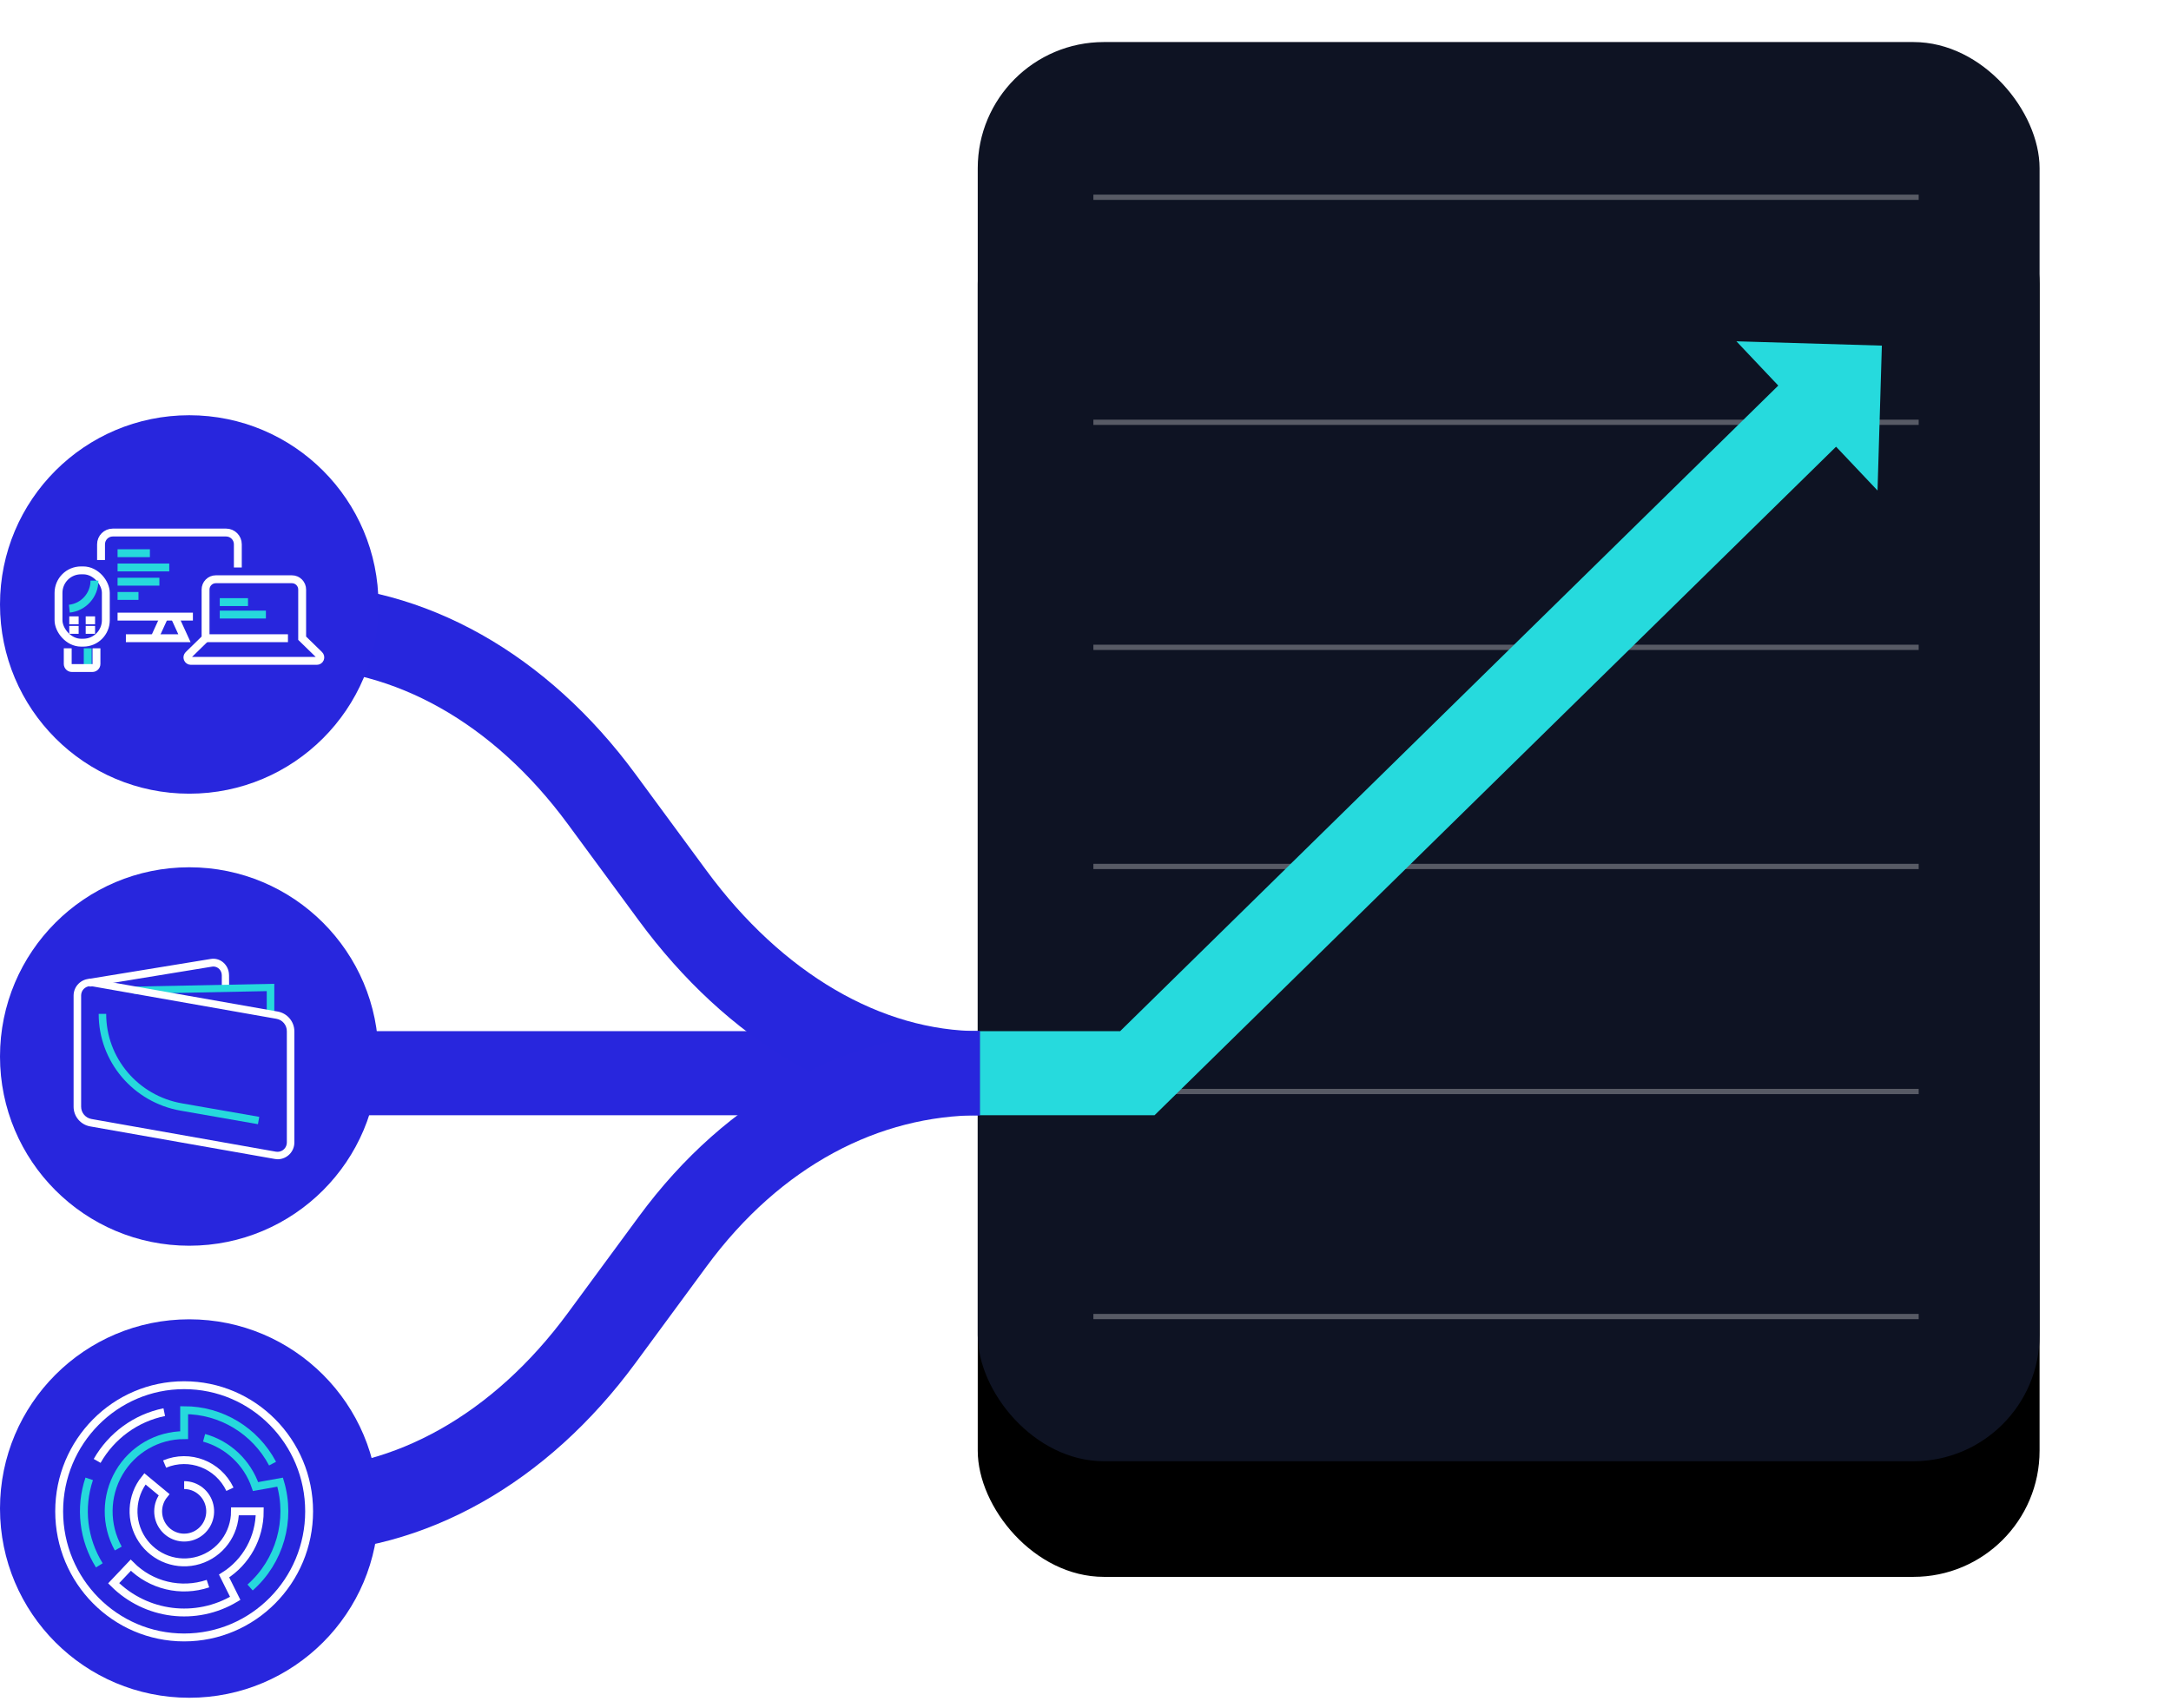 <?xml version="1.0" encoding="UTF-8"?> <svg xmlns="http://www.w3.org/2000/svg" xmlns:xlink="http://www.w3.org/1999/xlink" width="413px" height="325px" viewBox="0 0 413 325" version="1.1"><title>streamlin-payment-experiences</title><defs><rect id="path-1" x="0" y="0" width="202" height="270" rx="24"></rect><filter x="-23.0%" y="-10.9%" width="146.0%" height="136.3%" filterUnits="objectBoundingBox" id="filter-2"><feMorphology radius="2" operator="erode" in="SourceAlpha" result="shadowSpreadOuter1"></feMorphology><feOffset dx="0" dy="22" in="shadowSpreadOuter1" result="shadowOffsetOuter1"></feOffset><feGaussianBlur stdDeviation="12.5" in="shadowOffsetOuter1" result="shadowBlurOuter1"></feGaussianBlur><feColorMatrix values="0 0 0 0 0 0 0 0 0 0 0 0 0 0 0 0 0 0 0.15 0" type="matrix" in="shadowBlurOuter1" result="shadowMatrixOuter1"></feColorMatrix><feOffset dx="0" dy="0" in="SourceAlpha" result="shadowOffsetOuter2"></feOffset><feGaussianBlur stdDeviation="4" in="shadowOffsetOuter2" result="shadowBlurOuter2"></feGaussianBlur><feColorMatrix values="0 0 0 0 0 0 0 0 0 0 0 0 0 0 0 0 0 0 0.079 0" type="matrix" in="shadowBlurOuter2" result="shadowMatrixOuter2"></feColorMatrix><feMerge><feMergeNode in="shadowMatrixOuter1"></feMergeNode><feMergeNode in="shadowMatrixOuter2"></feMergeNode></feMerge></filter></defs><g id="Capabilities-Pages" stroke="none" stroke-width="1" fill="none" fill-rule="evenodd"><g id="Design---Capabilities--Payments-Orchestration-Platform" transform="translate(-174, -3265)"><g id="Group-22" transform="translate(174, 3273)"><g id="Group-20" transform="translate(186, 0)"><g id="Rectangle"><use fill="black" fill-opacity="1" filter="url(#filter-2)" xlink:href="#path-1"></use><use fill="#0E1323" fill-rule="evenodd" xlink:href="#path-1"></use></g><g id="Group-21" transform="translate(22, 29)" stroke="#575A65"><line x1="0" y1="170.658" x2="157" y2="170.658" id="Stroke-13"></line><line x1="0" y1="127.844" x2="157" y2="127.844" id="Stroke-15"></line><line x1="0" y1="86.156" x2="157" y2="86.156" id="Stroke-17"></line><line x1="0" y1="43.342" x2="157" y2="43.342" id="Stroke-19"></line><line x1="0" y1="213.472" x2="157" y2="213.472" id="Stroke-21"></line><line x1="0" y1="0.528" x2="157" y2="0.528" id="Stroke-21-Copy"></line></g></g><line x1="33.122" y1="196.176" x2="186.429" y2="196.176" id="Stroke-2" stroke="#2826DD" stroke-width="16"></line><polygon id="Fill-25" fill="#26DADD" points="357.172 85.323 357.996 57.755 330.326 56.933"></polygon><path d="M33.122,111.133 L56.001,111.133 C77.925,111.133 98.951,122.965 114.454,144.027 L127.977,162.399 C143.479,183.461 164.506,196.176 186.429,196.176" id="Stroke-27" stroke="#2726DD" stroke-width="16"></path><path d="M33.122,279.454 L56.001,279.454 C77.925,279.454 98.951,267.622 114.454,246.56 L127.977,228.187 C143.479,207.125 164.506,196.176 186.429,196.176" id="Stroke-29" stroke="#2826DD" stroke-width="16"></path><g id="Group-19" transform="translate(0, 243)"><path d="M72,36 C72,55.882 55.882,72 36,72 C16.118,72 0,55.882 0,36 C0,16.118 16.118,0 36,0 C55.882,0 72,16.118 72,36" id="Fill-7" fill="#2826DD"></path><g id="Icon/Additional/Tokenization/teal-white" transform="translate(11, 12.277)" stroke-width="1.5"><g transform="translate(0, 0)"><ellipse id="Oval" stroke="#FFFFFF" cx="24.031" cy="24.254" rx="23.775" ry="23.996"></ellipse><path d="M32.742,20.054 C30.523,15.375 25.064,13.269 20.318,15.261" id="Path" stroke="#FFFFFF"></path><path d="M5.969,18.075 C4.123,23.573 4.83,29.618 7.894,34.531" id="Path" stroke="#26D9DC"></path><path d="M20.247,5.386 C14.869,6.484 10.218,9.863 7.481,14.663" id="Path" stroke="#FFFFFF"></path><path d="M40.851,15.178 C37.535,8.913 31.068,5.004 24.031,5.01 L24.031,9.761 C18.935,9.761 14.221,12.487 11.644,16.923 C9.067,21.36 9.012,26.842 11.5,31.33" id="Path" stroke="#26D9DC"></path><path d="M36.577,38.747 C42.21,33.774 44.444,25.937 42.291,18.703 L37.614,19.543 C36.067,15.01 32.404,11.539 27.825,10.266" id="Path" stroke="#26D9DC"></path><path d="M24.031,19.265 C26.346,19.263 28.354,20.882 28.862,23.162 C29.371,25.442 28.245,27.773 26.152,28.773 C24.058,29.773 21.558,29.174 20.134,27.331 C18.709,25.489 18.741,22.896 20.211,21.09 L16.57,18.075 C13.889,21.395 13.671,26.093 16.034,29.651 C18.397,33.21 22.785,34.793 26.847,33.552 C30.909,32.311 33.691,28.537 33.702,24.254 L38.41,24.254 C38.408,29.262 35.844,33.914 31.629,36.556 L33.748,40.813 C26.288,45.272 16.786,44.09 10.621,37.937 L13.879,34.5 C17.722,38.377 23.403,39.735 28.56,38.01" id="Path" stroke="#FFFFFF"></path></g></g></g><g id="Group-19-Copy" transform="translate(0, 157)"><path d="M72,36 C72,55.882 55.882,72 36,72 C16.118,72 0,55.882 0,36 C0,16.118 16.118,0 36,0 C55.882,0 72,16.118 72,36" id="Fill-7" fill="#2826DD"></path><g id="Icon/Payment-Methods/Wallet-Open" transform="translate(14, 17.4)"><path d="M29.591,5.723 L28.193,5.723 L28.193,3.159 C28.193,2.233 27.476,1.482 26.595,1.482 C26.507,1.482 26.418,1.49 26.33,1.506 L3.078,5.307 L2.864,3.84 L26.115,0.038 C27.751,-0.23 29.283,0.945 29.535,2.662 C29.558,2.822 29.572,2.983 29.572,3.145 L29.591,5.723 Z" id="Fill-82" fill="#FFFFFF"></path><path d="M35.07,31.477 L20.388,28.909 C11.351,27.341 4.758,19.57 4.773,10.492 L6.202,10.492 C6.192,18.884 12.28,26.069 20.636,27.518 L35.318,30.082 L35.07,31.477 Z" id="Fill-83" fill="#26D9DC"></path><polygon id="Fill-84" fill="#26D9DC" points="38.182 10.492 36.745 10.492 36.745 6.163 11.483 6.662 11.454 5.3 38.182 4.769"></polygon><path d="M38.799,38.135 C38.608,38.135 38.422,38.12 38.236,38.087 L3.177,31.904 C1.333,31.589 -0.014,29.991 -5.42596271e-14,28.127 L-5.42596271e-14,7.008 C0.005,5.242 1.443,3.813 3.215,3.815 C3.401,3.816 3.583,3.832 3.764,3.863 L38.823,10.047 C40.662,10.372 42,11.964 42,13.824 L42,34.962 C41.995,36.722 40.567,38.149 38.799,38.154 L38.799,38.135 Z M38.489,36.708 C39.454,36.876 40.371,36.234 40.538,35.274 C40.557,35.172 40.567,35.07 40.567,34.967 L40.567,13.805 C40.581,12.631 39.736,11.621 38.575,11.426 L3.511,5.243 C2.551,5.072 1.634,5.71 1.462,6.666 C1.443,6.769 1.433,6.874 1.433,6.979 L1.433,28.117 C1.419,29.291 2.264,30.301 3.425,30.496 L38.489,36.708 Z" id="Fill-85" fill="#FFFFFF"></path></g></g><g id="Group-19-Copy-2" transform="translate(0, 71)"><path d="M72,36 C72,55.882 55.882,72 36,72 C16.118,72 0,55.882 0,36 C0,16.118 16.118,0 36,0 C55.882,0 72,16.118 72,36" id="Fill-7" fill="#2826DD"></path><g id="Icon/Additional/Tokenization/teal-white" transform="translate(11, 22.185)" stroke-width="1.5"><g id="Icon/Additional/Omni-Channel-POS-Device/teal-white"><path d="M8.221,5.359 L8.221,2.37 C8.221,1.133 9.219,0.131 10.451,0.131 L32.016,0.131 C33.247,0.131 34.245,1.133 34.245,2.37 L34.245,6.774" id="Path" stroke="#FFFFFF"></path><line x1="25.698" y1="16.126" x2="11.365" y2="16.126" id="Path" stroke="#FFFFFF"></line><line x1="17.516" y1="4.062" x2="11.365" y2="4.062" id="Path" stroke="#26D9DC"></line><line x1="21.198" y1="6.774" x2="11.365" y2="6.774" id="Path" stroke="#26D9DC"></line><line x1="19.32" y1="9.483" x2="11.365" y2="9.483" id="Path" stroke="#26D9DC"></line><line x1="15.344" y1="12.193" x2="11.365" y2="12.193" id="Path" stroke="#26D9DC"></line><polyline id="Path" stroke="#FFFFFF" points="12.948 20.235 22.953 20.235 24.086 20.235 22.206 16.126"></polyline><line x1="18.38" y1="20.235" x2="20.26" y2="16.126" id="Path" stroke="#FFFFFF"></line><line x1="36.18" y1="13.367" x2="30.807" y2="13.367" id="Path" stroke="#26D9DC"></line><line x1="39.583" y1="15.737" x2="30.807" y2="15.737" id="Path" stroke="#26D9DC"></line><path d="M46.482,20.235 L46.482,10.985 C46.485,10.464 46.28,9.963 45.914,9.594 C45.548,9.224 45.05,9.017 44.531,9.018 L30.052,9.018 C29.534,9.018 29.037,9.225 28.671,9.595 C28.305,9.964 28.101,10.464 28.104,10.985 L28.104,20.235 L24.849,23.413 C24.658,23.601 24.598,23.886 24.699,24.135 C24.799,24.384 25.04,24.547 25.307,24.548 L49.266,24.548 C49.536,24.554 49.782,24.393 49.887,24.142 C49.992,23.892 49.933,23.603 49.74,23.413 L46.482,20.235 Z" id="Path" stroke="#FFFFFF"></path><line x1="28.104" y1="20.235" x2="43.779" y2="20.235" id="Path" stroke="#FFFFFF"></line><rect id="Rectangle" stroke="#FFFFFF" x="0.13" y="7.328" width="9.003" height="13.757" rx="4.28"></rect><line x1="7.086" y1="16.83" x2="5.302" y2="16.83" id="Path" stroke="#FFFFFF"></line><line x1="7.086" y1="18.648" x2="5.302" y2="18.648" id="Path" stroke="#FFFFFF"></line><line x1="3.961" y1="16.83" x2="2.177" y2="16.83" id="Path" stroke="#FFFFFF"></line><line x1="3.961" y1="18.648" x2="2.177" y2="18.648" id="Path" stroke="#FFFFFF"></line><path d="M6.969,9.274 C6.97,12.02 4.909,14.325 2.19,14.617" id="Path" stroke="#26D9DC"></path><line x1="5.688" y1="22.152" x2="5.688" y2="25.9" id="Path" stroke="#26D9DC"></line><path d="M7.354,22.152 L7.354,25.123 C7.354,25.557 7.004,25.908 6.573,25.908 L2.667,25.908 C2.235,25.908 1.885,25.557 1.885,25.123 L1.885,22.152" id="Path" stroke="#FFFFFF"></path></g></g></g><polyline id="Stroke-1" stroke="#26DADD" stroke-width="16" points="346 69 216.362 196.176 186.429 196.176"></polyline></g></g></g></svg>